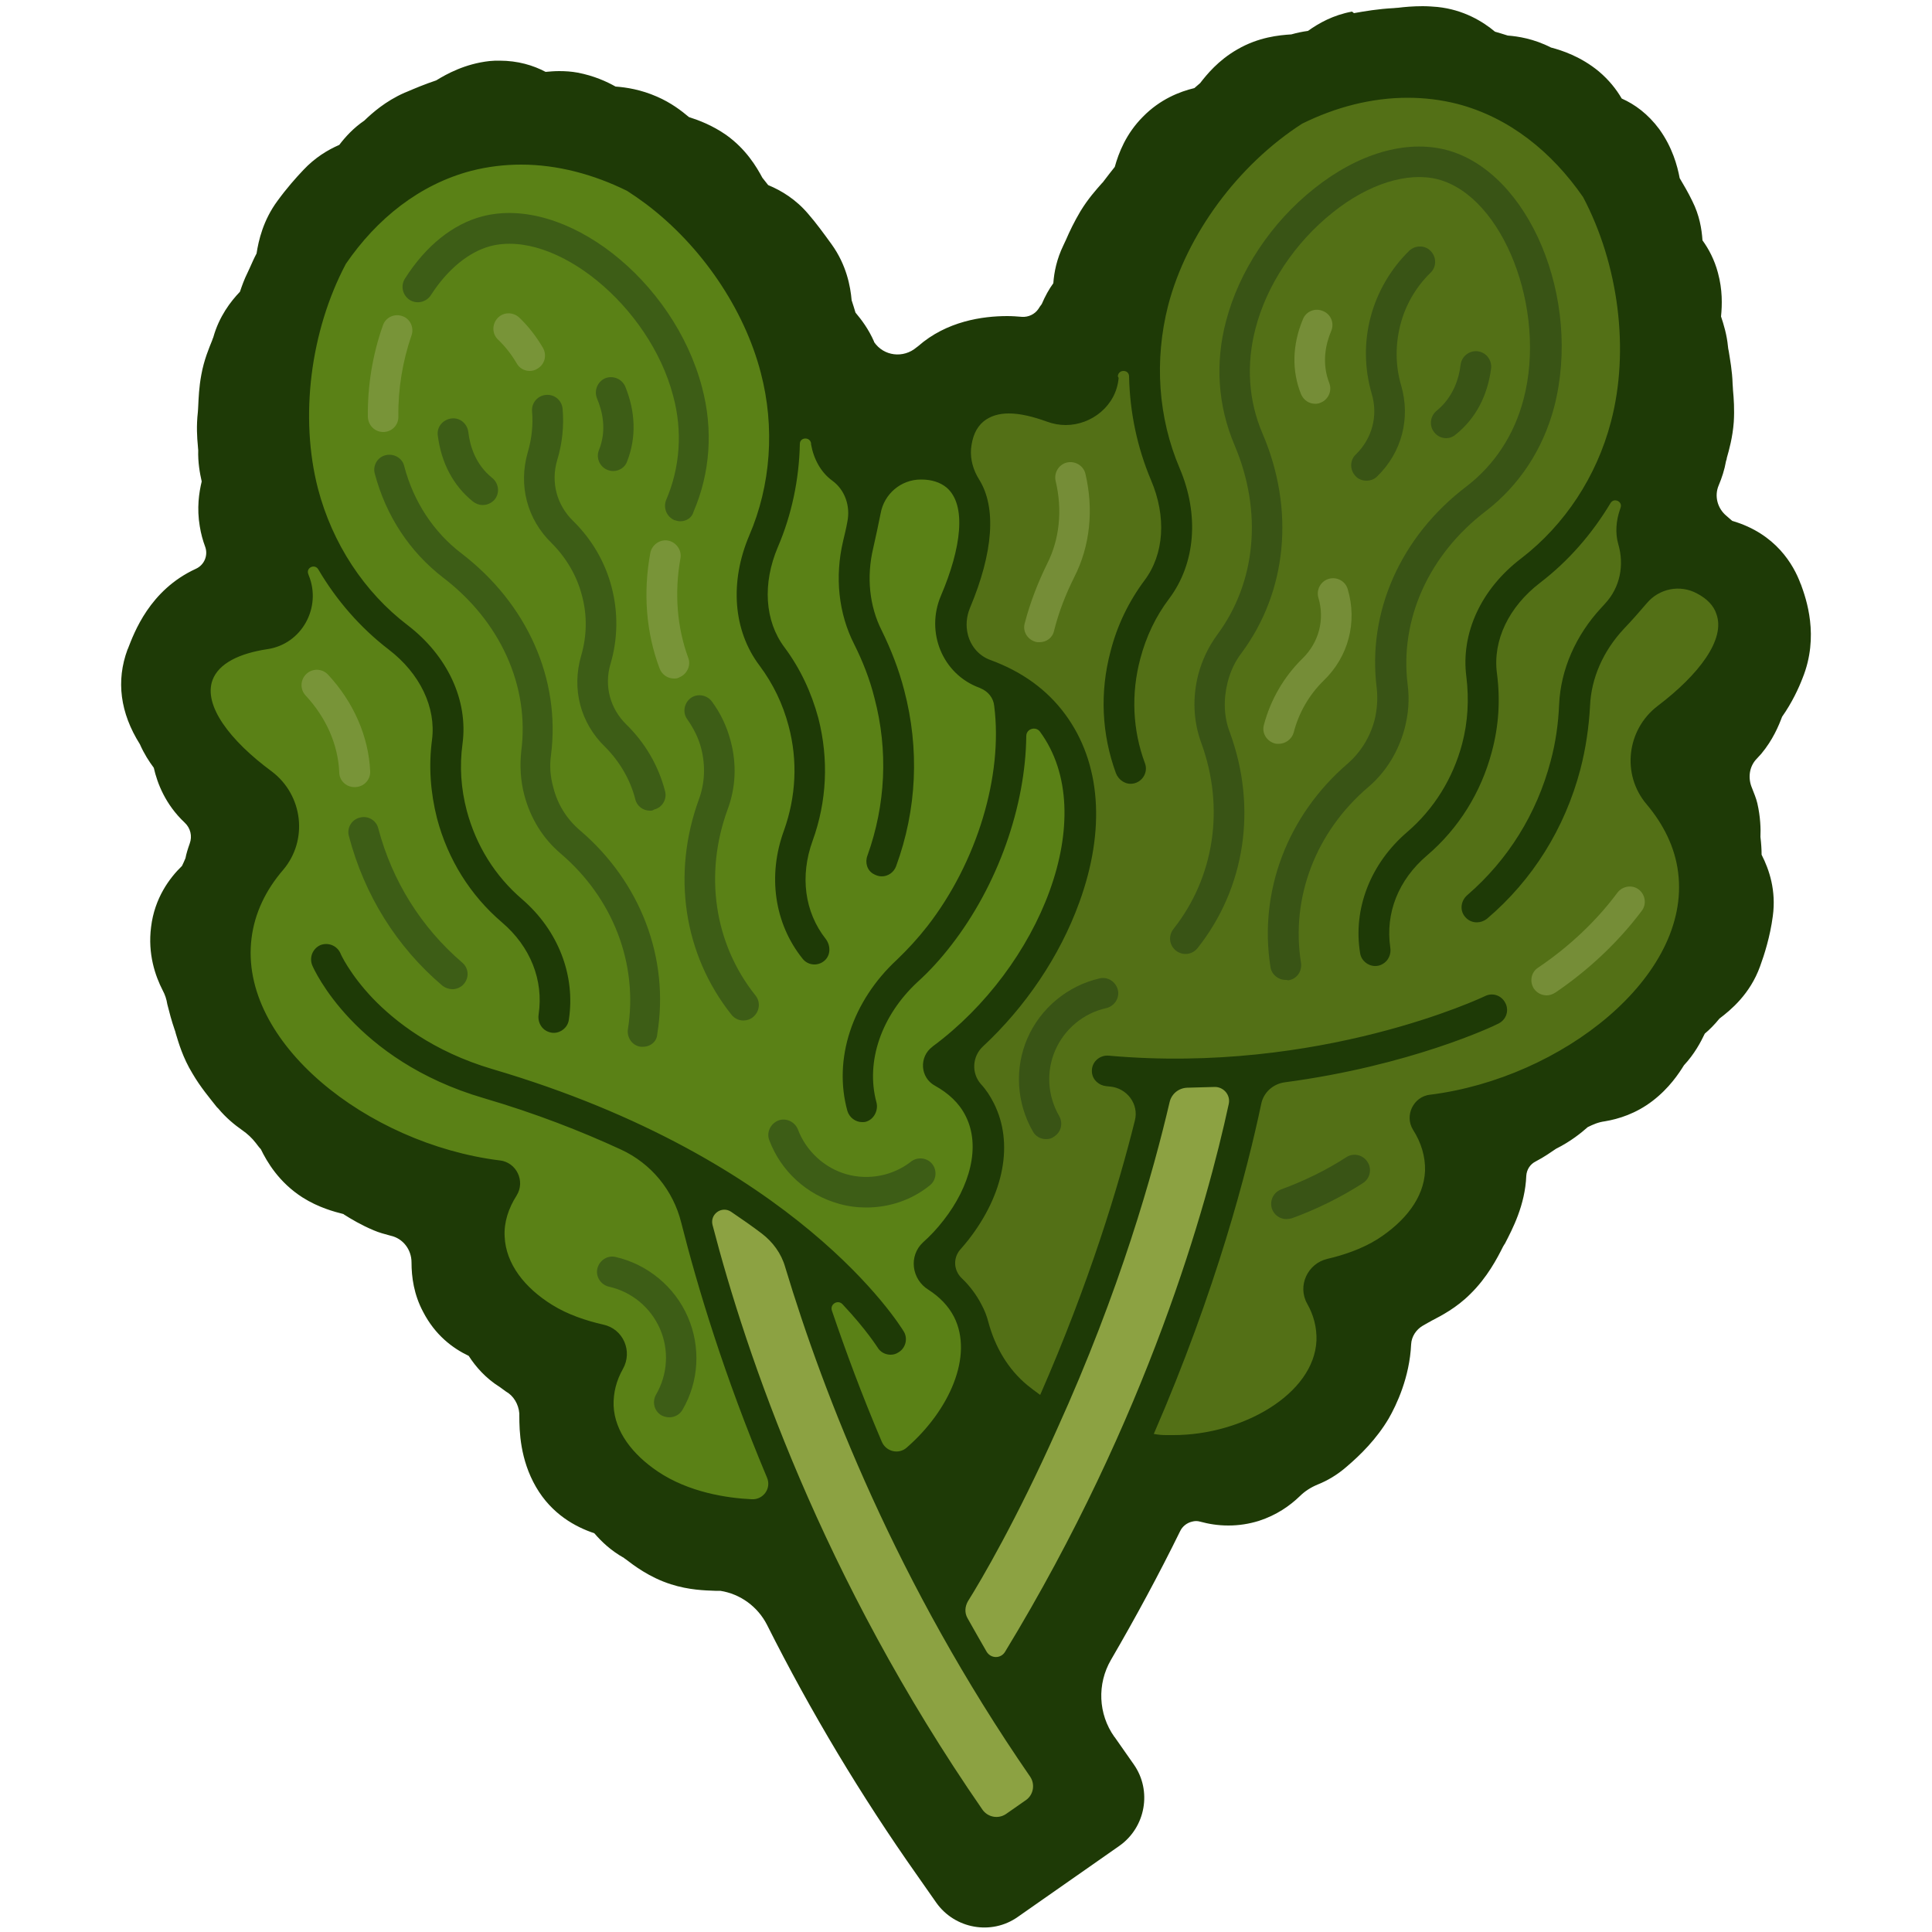 <?xml version="1.0" encoding="utf-8"?>
<!-- Generator: Adobe Illustrator 20.1.0, SVG Export Plug-In . SVG Version: 6.00 Build 0)  -->
<svg version="1.1" id="Layer_1" xmlns="http://www.w3.org/2000/svg" xmlns:xlink="http://www.w3.org/1999/xlink" x="0px" y="0px"
	 viewBox="0 0 500 500" style="enable-background:new 0 0 500 500;" xml:space="preserve">
<style type="text/css">
	.st0{fill:#8CA242;}
	.st1{fill:#1E3A06;}
	.st2{fill:#5A8116;}
	.st3{fill:#537016;}
	.st4{fill:none;stroke:#1E3A06;stroke-linecap:round;stroke-miterlimit:10;}
	.st5{opacity:0.6;fill:none;stroke:#8CA242;stroke-linecap:round;stroke-miterlimit:10;}
	.st6{fill:#502C3B;}
	.st7{fill:#260C19;}
	.st8{fill:#8F738E;stroke:#502C3B;stroke-width:3;stroke-miterlimit:10;}
	.st9{fill:#759C48;}
	.st10{opacity:0.8;fill:none;stroke:#759C48;stroke-width:3;stroke-miterlimit:10;}
	.st11{opacity:0.6;fill:none;stroke:#759C48;stroke-width:3;stroke-miterlimit:10;}
	.st12{opacity:0.4;fill:none;stroke:#759C48;stroke-width:3;stroke-miterlimit:10;}
	.st13{opacity:0.2;fill:none;stroke:#759C48;stroke-width:3;stroke-miterlimit:10;}
	.st14{opacity:0.1;fill:none;stroke:#759C48;stroke-width:3;stroke-miterlimit:10;}
	.st15{opacity:0.3;fill:#502C3B;}
	.st16{fill:none;stroke:#260C19;stroke-width:3;stroke-linecap:round;stroke-linejoin:round;stroke-miterlimit:10;}
	.st17{fill:none;stroke:#502C3B;stroke-width:2;stroke-linecap:round;stroke-miterlimit:10;}
	.st18{fill:none;stroke:#502C3B;stroke-width:1.5;stroke-linecap:round;stroke-miterlimit:10;}
	.st19{fill:#547F2D;}
	.st20{fill:#456A11;}
	.st21{fill:#E4E9A8;stroke:#19430C;stroke-width:6;stroke-linejoin:round;stroke-miterlimit:10;}
	.st22{fill:none;stroke:#FFFFFF;stroke-linecap:round;stroke-miterlimit:10;}
	.st23{fill:#457F4A;}
	.st24{fill:#344B57;}
	.st25{fill:#75B15D;stroke:#344B57;stroke-width:3;stroke-miterlimit:10;}
	.st26{fill:#BCE680;}
	.st27{fill:#F0FDC5;}
	.st28{fill:#1B5900;}
	.st29{fill:#ADE77A;stroke:#1B5900;stroke-width:6;stroke-miterlimit:10;}
	.st30{fill:#859C52;}
	.st31{fill:#709638;}
	.st32{display:none;fill:#D1A982;}
	.st33{fill:#ECE8DB;}
	.st34{fill:#5B3A03;}
	.st35{fill:#719E7F;stroke:#667F40;stroke-width:3;stroke-linecap:round;stroke-linejoin:round;stroke-miterlimit:10;}
	.st36{fill:#719E7F;stroke:#667F40;stroke-linecap:round;stroke-linejoin:round;stroke-miterlimit:10;}
	.st37{fill:none;stroke:#667F40;stroke-width:3;stroke-linecap:round;stroke-miterlimit:10;}
	.st38{fill:#4D6261;}
	.st39{fill:#ECE8DB;stroke:#5B3A03;stroke-width:3;stroke-miterlimit:10;}
	.st40{fill:none;stroke:#F0FDC5;stroke-linecap:round;stroke-linejoin:round;stroke-miterlimit:10;}
	.st41{fill:#8DC70C;}
	.st42{fill:#ECFE78;}
	.st43{fill:#73953B;}
	.st44{fill:#3D710C;}
	.st45{fill:#73953B;stroke:#3D710C;stroke-width:3;stroke-linejoin:round;stroke-miterlimit:10;}
	.st46{fill:#EFE8D7;stroke:#DABB95;stroke-width:3;stroke-linejoin:round;stroke-miterlimit:10;}
	.st47{opacity:0.6;fill:none;stroke:#BF71B0;stroke-width:3;stroke-miterlimit:10;}
	.st48{opacity:0.4;fill:none;stroke:#BF71B0;stroke-width:3;stroke-miterlimit:10;}
	.st49{opacity:0.3;fill:none;stroke:#BF71B0;stroke-width:3;stroke-miterlimit:10;}
	.st50{opacity:0.2;fill:none;stroke:#BF71B0;stroke-width:3;stroke-miterlimit:10;}
	.st51{opacity:0.1;fill:none;stroke:#BF71B0;stroke-width:3;stroke-miterlimit:10;}
	.st52{fill:#77A45B;}
	.st53{fill:none;stroke:#FFFFFF;stroke-linecap:round;stroke-linejoin:round;stroke-miterlimit:10;}
	.st54{fill:#00FFFF;}
	.st55{fill:#E50F4F;}
	.st56{fill:#5A8700;}
	.st57{fill:#9D9F01;}
	.st58{fill:none;stroke:#BFBF04;stroke-linecap:round;stroke-linejoin:round;stroke-miterlimit:10;}
	.st59{fill:none;stroke:#CAD058;stroke-linecap:round;stroke-linejoin:round;stroke-miterlimit:10;}
	.st60{fill:#E21039;stroke:#930019;stroke-width:3;stroke-linejoin:round;stroke-miterlimit:10;}
	.st61{fill:#77A45B;stroke:#3D710C;stroke-linecap:round;stroke-linejoin:round;stroke-miterlimit:10;}
	.st62{fill:none;stroke:#77A45B;stroke-width:3;stroke-miterlimit:10;}
	.st63{opacity:0.5;fill:none;stroke:#FFFFFF;stroke-width:3;stroke-linejoin:round;stroke-miterlimit:10;}
	.st64{opacity:0.7;fill:none;stroke:#FFFFFF;stroke-width:3;stroke-linejoin:round;stroke-miterlimit:10;}
	.st65{opacity:0.9;fill:none;stroke:#FFFFFF;stroke-width:3;stroke-linejoin:round;stroke-miterlimit:10;}
	.st66{opacity:0.3;fill:none;stroke:#FFFFFF;stroke-width:3;stroke-linejoin:round;stroke-miterlimit:10;}
	.st67{opacity:0.2;fill:none;stroke:#FFFFFF;stroke-width:3;stroke-linejoin:round;stroke-miterlimit:10;}
	.st68{fill:#E21039;}
	.st69{fill:#930019;}
	.st70{fill:#F4E5E8;}
	.st71{fill:#DEB2BA;}
	.st72{fill:#C8818D;}
	.st73{fill:#B14D5F;}
	.st74{fill:#FFFFFF;}
	.st75{fill:#EFE8D7;}
	.st76{fill:#8C7662;}
	.st77{fill:#E50F4F;stroke:#930019;stroke-width:3;stroke-linejoin:round;stroke-miterlimit:10;}
	.st78{fill:none;stroke:#E87C94;stroke-width:3;stroke-linejoin:round;stroke-miterlimit:10;}
	.st79{fill:none;stroke:#E64872;stroke-width:3;stroke-linejoin:round;stroke-miterlimit:10;}
	.st80{fill:none;stroke:#EBB2B6;stroke-width:3;stroke-linejoin:round;stroke-miterlimit:10;}
	.st81{fill:none;stroke:#930019;stroke-width:3;stroke-linejoin:round;stroke-miterlimit:10;}
	.st82{fill:#E87C94;}
	.st83{fill:#E64872;}
	.st84{fill:#EBB2B6;}
	.st85{opacity:0.7;fill:none;stroke:#E50F4F;stroke-width:3;stroke-linejoin:round;stroke-miterlimit:10;}
	.st86{opacity:0.6;fill:none;stroke:#E50F4F;stroke-width:3;stroke-linejoin:round;stroke-miterlimit:10;}
	.st87{opacity:0.4;fill:none;stroke:#E50F4F;stroke-width:3;stroke-linejoin:round;stroke-miterlimit:10;}
	.st88{opacity:0.3;fill:none;stroke:#E50F4F;stroke-width:3;stroke-linejoin:round;stroke-miterlimit:10;}
	.st89{opacity:0.2;fill:none;stroke:#E50F4F;stroke-width:3;stroke-linejoin:round;stroke-miterlimit:10;}
	.st90{opacity:0.1;fill:none;stroke:#E50F4F;stroke-width:3;stroke-linejoin:round;stroke-miterlimit:10;}
	.st91{fill:none;stroke:#DABB95;stroke-width:3;stroke-linejoin:round;stroke-miterlimit:10;}
	.st92{fill:#77A45B;stroke:#3D710C;stroke-width:0.952;stroke-linecap:round;stroke-linejoin:round;stroke-miterlimit:10;}
	.st93{fill:#DABB95;}
	.st94{fill:#E76886;}
	.st95{fill:#E87D94;}
	.st96{fill:#E992A2;}
	.st97{fill:#EBA7AF;}
	.st98{fill:#ECBDBD;}
	.st99{fill:#EDD2CA;}
	.st100{opacity:0.6;fill:#BF71B0;}
	.st101{opacity:0.5;fill:#BF71B0;}
	.st102{opacity:0.4;fill:#BF71B0;}
	.st103{opacity:0.3;fill:#BF71B0;}
	.st104{opacity:0.2;fill:#BF71B0;}
	.st105{fill:#FCD24F;stroke:#BA8822;stroke-width:3;stroke-linejoin:round;stroke-miterlimit:10;}
	.st106{opacity:0.9;fill:none;stroke:#732429;stroke-width:3;stroke-miterlimit:10;}
	.st107{opacity:0.8;fill:none;stroke:#732429;stroke-width:3;stroke-miterlimit:10;}
	.st108{opacity:0.7;fill:none;stroke:#732429;stroke-width:3;stroke-miterlimit:10;}
	.st109{opacity:0.6;fill:none;stroke:#732429;stroke-width:3;stroke-miterlimit:10;}
	.st110{opacity:0.5;fill:none;stroke:#732429;stroke-width:3;stroke-miterlimit:10;}
	.st111{opacity:0.4;fill:none;stroke:#732429;stroke-width:3;stroke-miterlimit:10;}
	.st112{fill:none;stroke:#BA8822;stroke-width:3;stroke-linejoin:round;stroke-miterlimit:10;}
	.st113{fill:#FCD24F;}
	.st114{fill:#BA8822;}
	.st115{fill:#80352F;}
	.st116{fill:#8D4734;}
	.st117{fill:#9B5838;}
	.st118{fill:#A96A3D;}
	.st119{fill:#B77A42;}
	.st120{fill:#C48B47;}
	.st121{fill:#5B774B;}
	.st122{fill:none;stroke:#ECFE78;stroke-linecap:round;stroke-linejoin:round;stroke-miterlimit:10;}
	.st123{fill:none;stroke:#5B774B;stroke-miterlimit:10;}
	.st124{fill:none;stroke:#ECFE78;stroke-linecap:round;stroke-miterlimit:10;}
	.st125{fill:none;stroke:#5B774B;stroke-linejoin:round;stroke-miterlimit:10;}
	.st126{fill:none;stroke:#89A037;stroke-linecap:round;stroke-linejoin:round;stroke-miterlimit:10;}
	.st127{fill:none;stroke:#89A037;stroke-width:3;stroke-linecap:round;stroke-linejoin:round;stroke-miterlimit:10;}
	.st128{fill:none;stroke:#89A037;stroke-width:3.334;stroke-linecap:round;stroke-linejoin:round;stroke-miterlimit:10;}
	.st129{fill:none;stroke:#89A037;stroke-width:3;stroke-linecap:round;stroke-miterlimit:10;}
	.st130{fill:#839958;}
	.st131{fill:#AA2F66;}
	.st132{fill:#D8CBC5;}
	.st133{fill:#662128;}
	.st134{fill:#A3CA44;stroke:#89A037;stroke-width:3;stroke-miterlimit:10;}
	.st135{fill:#ECE8DB;stroke:#5B3A03;stroke-miterlimit:10;}
	.st136{fill:none;stroke:#00FF00;stroke-miterlimit:10;}
	.st137{fill:none;stroke:#00FF00;stroke-width:1.076;stroke-miterlimit:10;}
	.st138{clip-path:url(#SVGID_2_);}
	.st139{fill:none;stroke:#000000;stroke-miterlimit:10;}
	.st140{fill:none;stroke:#000000;stroke-width:1.16;stroke-miterlimit:10;}
	.st141{fill:#7AA66D;}
	.st142{fill:#8BC133;}
	.st143{fill:none;stroke:#000000;stroke-width:0.913;stroke-miterlimit:10;}
	.st144{fill:none;stroke:#000000;stroke-width:5.965;stroke-miterlimit:10;}
	.st145{fill:none;stroke:#000000;stroke-width:1.909;stroke-linecap:round;stroke-linejoin:round;stroke-miterlimit:10;}
	.st146{fill:#275439;}
	.st147{fill:none;stroke:#4D6261;stroke-width:0.958;stroke-linecap:round;stroke-linejoin:round;stroke-miterlimit:10;}
	.st148{fill:#7AA66D;stroke:#4D6261;stroke-width:0.958;stroke-miterlimit:10;}
	.st149{fill:none;stroke:#4D6261;stroke-width:0.958;stroke-miterlimit:10;}
	.st150{fill:#D2DE8F;stroke:#667F40;stroke-width:3;stroke-miterlimit:10;}
	.st151{fill:none;stroke:#FAFAEE;stroke-linecap:round;stroke-miterlimit:10;}
	.st152{fill:#D2DE8F;}
	.st153{fill:none;stroke:#667F40;stroke-width:3;stroke-miterlimit:10;}
	.st154{fill:#77A578;}
	.st155{fill:#719E7F;}
	.st156{fill:#FAFAEE;}
	.st157{fill:#174C17;}
	.st158{fill:#ECE8DB;stroke:#5B3A03;stroke-width:0.964;stroke-miterlimit:10;}
	.st159{fill:#7AA66D;stroke:#4D6261;stroke-width:3.6;stroke-linecap:round;stroke-linejoin:round;stroke-miterlimit:10;}
	.st160{fill:none;stroke:#D2DE8F;stroke-miterlimit:10;}
	.st161{fill:none;stroke:#4D6261;stroke-width:3.6;stroke-linecap:round;stroke-linejoin:round;stroke-miterlimit:10;}
	.st162{fill:#ECE8DB;stroke:#5B3A03;stroke-linecap:round;stroke-linejoin:round;stroke-miterlimit:10;}
	.st163{fill:#FAD673;}
	.st164{fill:#CE731F;}
	.st165{fill:#D15CD4;}
	.st166{fill:#701975;}
	.st167{fill:#009245;stroke:#006837;stroke-width:3;stroke-miterlimit:10;}
	.st168{fill:#009245;stroke:#006837;stroke-width:3;stroke-linecap:round;stroke-linejoin:round;stroke-miterlimit:10;}
	.st169{fill:none;stroke:#B8CC69;stroke-width:3;stroke-miterlimit:10;}
	.st170{fill:#4E6624;stroke:#314217;stroke-width:3;stroke-miterlimit:10;}
	.st171{fill:none;stroke:#314217;stroke-miterlimit:10;}
	.st172{fill:#4E6624;}
	.st173{fill:#709638;stroke:#3B7000;stroke-width:3;stroke-linecap:round;stroke-linejoin:round;stroke-miterlimit:10;}
	.st174{fill:#709638;stroke:#3B7000;stroke-linecap:round;stroke-linejoin:round;stroke-miterlimit:10;}
	.st175{fill:#92C057;}
	.st176{fill:#3B7000;}
	.st177{fill:#325900;}
	.st178{fill:#2A784B;stroke:#1F4130;stroke-width:3;stroke-miterlimit:10;}
	.st179{fill:none;stroke:#1F4130;stroke-linecap:round;stroke-linejoin:round;stroke-miterlimit:10;}
	.st180{fill:#2A784B;stroke:#1F4130;stroke-miterlimit:10;}
	.st181{fill:#D7D8DA;stroke:#1F4130;stroke-linecap:round;stroke-linejoin:round;stroke-miterlimit:10;}
	.st182{fill:none;stroke:#1F4130;stroke-width:3;stroke-miterlimit:10;}
	.st183{fill:#2A784B;}
	.st184{fill:#1F4130;}
	.st185{fill:#D7D8DA;}
	.st186{fill:#499623;}
	.st187{fill:none;stroke:#499623;stroke-miterlimit:10;}
	.st188{fill:#4C9D29;stroke:#1B5900;stroke-miterlimit:10;}
	.st189{fill:none;stroke:#ADE77A;stroke-width:2;stroke-linecap:round;stroke-miterlimit:10;}
	.st190{fill:none;stroke:#ADE77A;stroke-linecap:round;stroke-miterlimit:10;}
	.st191{fill:#4C9D29;}
	.st192{fill:none;stroke:#FFFFFF;stroke-width:7.825;stroke-linecap:round;stroke-miterlimit:10;}
	.st193{fill:#ADE77A;}
	.st194{fill:#4F7F51;stroke:#344B57;stroke-miterlimit:10;}
	.st195{fill:#649160;stroke:#344B57;stroke-miterlimit:10;}
	.st196{fill:#78A36F;stroke:#344B57;stroke-miterlimit:10;}
	.st197{fill:#3A6D40;}
	.st198{opacity:0.75;fill:#344B57;stroke:#8CB77C;stroke-width:4;stroke-miterlimit:10;}
	.st199{opacity:0.5;fill:#344B57;stroke:#8CB77C;stroke-width:4;stroke-miterlimit:10;}
	.st200{opacity:0.25;fill:#344B57;stroke:#8CB77C;stroke-width:4;stroke-miterlimit:10;}
	.st201{opacity:0.8;fill:none;stroke:#C5E2D6;stroke-linecap:round;stroke-miterlimit:10;}
	.st202{opacity:0.8;fill:none;stroke:#C5E2D6;stroke-miterlimit:10;}
	.st203{fill:#8CB77C;stroke:#344B57;stroke-miterlimit:10;}
	.st204{opacity:0.8;fill:#C5E2D6;}
	.st205{fill:#4F7F51;}
	.st206{fill:#649160;}
	.st207{fill:#78A36F;}
	.st208{fill:#8CB77C;}
	.st209{fill:#C0DECD;}
	.st210{fill:none;stroke:#C5E2D6;stroke-width:7.877;stroke-linecap:round;stroke-miterlimit:10;}
	.st211{fill:#AFCEB8;}
	.st212{fill:#9FC1A8;}
	.st213{fill:#77A47F;}
	.st214{fill:none;stroke:#77A47F;stroke-width:0.97;stroke-miterlimit:10;}
	.st215{fill:#BCE680;stroke:#839958;stroke-width:3;stroke-miterlimit:10;}
	.st216{fill:none;stroke:#839958;stroke-miterlimit:10;}
	.st217{fill:none;stroke:#F0FDC5;stroke-miterlimit:10;}
	.st218{fill:none;stroke:#F0FDC5;stroke-linecap:round;stroke-miterlimit:10;}
	.st219{fill:none;stroke:#F0FDC5;stroke-width:0.875;stroke-miterlimit:10;}
	.st220{fill:#A3CA44;}
	.st221{fill:none;stroke:#859C52;stroke-linecap:round;stroke-miterlimit:10;}
	.st222{fill:none;stroke:#E4E9A8;stroke-width:3;stroke-linecap:round;stroke-miterlimit:10;}
	.st223{fill:none;stroke:#AFCEB8;stroke-width:3;stroke-linecap:square;stroke-miterlimit:10;}
	.st224{fill:none;stroke:#AFCEB8;stroke-width:3;stroke-miterlimit:10;}
	.st225{fill:none;stroke:#E4E9A8;stroke-linecap:round;stroke-miterlimit:10;}
	.st226{fill:#19430C;}
	.st227{fill:#E4E9A8;}
	.st228{fill:#89A037;}
	.st229{fill:#009245;stroke:#006837;stroke-miterlimit:10;}
	.st230{fill:#547F2D;stroke:#27460A;stroke-miterlimit:10;}
	.st231{fill:#27460A;}
	.st232{fill:none;stroke:#9577B0;stroke-width:3;stroke-linecap:round;stroke-miterlimit:10;}
	.st233{fill:none;stroke:#9577B0;stroke-linecap:round;stroke-miterlimit:10;}
	.st234{fill:#AF77AF;}
	.st235{fill:#9577B0;}
	.st236{fill:none;stroke:#AF77AF;stroke-width:2.495;stroke-linecap:round;stroke-miterlimit:10;}
	.st237{fill:none;stroke:#AF77AF;stroke-width:2.176;stroke-linecap:round;stroke-miterlimit:10;}
	.st238{fill:#9C8EBB;}
	.st239{fill:#8F738E;}
	.st240{fill:none;stroke:#260C19;stroke-linecap:round;stroke-linejoin:round;stroke-miterlimit:10;}
	.st241{fill:none;stroke:#5E3648;stroke-width:2;stroke-linecap:round;stroke-miterlimit:10;}
	.st242{fill:none;stroke:#5E3648;stroke-width:1.5;stroke-linecap:round;stroke-miterlimit:10;}
	.st243{fill:none;stroke:#502C3B;stroke-width:3;stroke-linecap:round;stroke-linejoin:round;stroke-miterlimit:10;}
	.st244{fill:none;stroke:#D0DDC8;stroke-miterlimit:10;}
	.st245{fill:#5E3648;}
	.st246{fill:#7B5F75;}
	.st247{fill:#6A7947;}
	.st248{fill:#6D7450;}
	.st249{fill:#716F59;}
	.st250{fill:#756962;}
	.st251{fill:#78636B;}
	.st252{fill:#796070;}
	.st253{fill:#7A9359;}
	.st254{fill:#7F8B66;}
	.st255{fill:#858373;}
	.st256{fill:#8A7B80;}
	.st257{fill:#8C7787;}
	.st258{fill:#5E3648;stroke:#260C19;stroke-width:7;stroke-miterlimit:10;}
	.st259{fill:#D0DDC8;}
	.st260{fill:#314217;}
	.st261{fill:#4E6624;stroke:#314217;stroke-miterlimit:10;}
	.st262{fill:none;stroke:#314217;stroke-linecap:round;stroke-linejoin:round;stroke-miterlimit:10;}
	.st263{fill:#4E6624;stroke:#314217;stroke-linecap:round;stroke-miterlimit:10;}
	.st264{fill:none;stroke:#314217;stroke-linecap:round;stroke-miterlimit:10;}
	.st265{fill:none;stroke:#8CA242;stroke-width:2;stroke-linecap:round;stroke-miterlimit:10;}
	.st266{fill:#538E00;}
	.st267{fill:#395415;}
	.st268{fill:#758D37;}
	.st269{fill:#3D5D16;}
	.st270{fill:#789438;}
	.st271{fill:#593D52;}
	.st272{fill:#66445A;}
	.st273{opacity:0.5;fill:#260C19;}
	.st274{opacity:0.2;fill:#FFFFFF;}
	.st275{fill:#723D5F;}
</style>
<g>
	<polygon class="st3" points="336.1,373.3 387.9,293.6 449.1,245.1 437.2,198.3 455.3,151.1 424.4,124.4 424.9,44.7 379.3,13.5 
		318.5,25.4 279.1,92.4 238,110 242.9,379.8 	"/>
	<polygon class="st2" points="250.6,341.7 240.3,327.5 256,302.7 253.9,289.2 242.8,276 270,246.3 280.4,216.2 275.4,189.1 
		245.9,166.2 252.5,136.9 244.5,113.7 206.7,77.5 162,33.4 93.9,41.7 64.6,113.7 66.5,156.7 42,172.5 64.6,215.5 53.3,242.3 
		69.8,287.8 120.4,306.8 123.2,339.4 151.8,353.7 158.9,392.2 203.4,403.2 251.5,386.6 	"/>
	<g>
		<path class="st7" d="M461.6,25.3C461.6,25.3,461.6,25.3,461.6,25.3C461.6,25.3,461.6,25.3,461.6,25.3z"/>
	</g>
	<g>
		<path class="st7" d="M444.1,14.3C444.1,14.3,444.1,14.4,444.1,14.3C444.1,14.4,444.1,14.3,444.1,14.3z"/>
	</g>
	<g>
		<path class="st7" d="M347.8,13.6C347.8,13.6,347.8,13.6,347.8,13.6S347.8,13.6,347.8,13.6z"/>
	</g>
	<path class="st267" d="M270.7,294.8c-1.4,0-2.7-0.7-3.4-2c-4.2-7.3-4.8-16.3-1.4-24.1c3.4-7.8,10.4-13.6,18.7-15.5
		c2.1-0.5,4.2,0.9,4.7,3c0.5,2.1-0.9,4.2-3,4.7c-5.9,1.3-10.8,5.4-13.2,10.9c-2.4,5.5-2,11.8,1,17c1.1,1.9,0.5,4.3-1.4,5.4
		C272.1,294.7,271.4,294.8,270.7,294.8z"/>
	<path class="st268" d="M269,166.2c-0.3,0-0.7,0-1-0.1c-2.1-0.6-3.4-2.7-2.8-4.8c1.4-5.4,3.4-10.5,5.8-15.4c3.2-6.3,4-13.9,2.2-21.4
		c-0.5-2.1,0.8-4.3,2.9-4.8c2.1-0.5,4.3,0.8,4.8,2.9c2.2,9.3,1.2,18.8-2.9,26.8c-2.2,4.4-4,9-5.2,13.8
		C272.4,165.1,270.8,166.2,269,166.2z"/>
	<path class="st267" d="M332.7,253.6c-1.9,0-3.6-1.4-3.9-3.3c-3.1-19.6,4.4-39.3,20-52.7c3.3-2.9,5.7-6.7,6.9-11.1
		c0.7-2.8,0.9-5.6,0.6-8.4c-2.5-19.6,6.1-39.2,23.2-52.2c7.3-5.6,12.4-13.4,14.8-22.6c6.1-23.2-5.3-52.5-22.2-56.9
		c-7.8-2-18,1.2-27.2,8.6c-9.8,7.8-17.1,18.8-20,30.1c-2.4,9.2-1.8,18.6,1.8,27c8.5,19.8,6.4,41-5.4,56.9c-1.7,2.2-2.9,4.8-3.6,7.6
		c-1.1,4.4-1,8.9,0.6,13c7.1,19.4,4,40.2-8.4,55.8c-1.4,1.7-3.8,2-5.6,0.6c-1.7-1.4-2-3.8-0.6-5.6c10.6-13.4,13.3-31.4,7.2-48.1
		c-2.1-5.7-2.3-11.8-0.8-17.7c1-3.8,2.7-7.3,4.9-10.3c10.1-13.6,11.8-31.9,4.5-49.1c-4.3-10.1-5.1-21.2-2.2-32.1
		c3.4-13,11.7-25.5,22.8-34.3c11.4-9.1,23.8-12.7,34.2-10c21.4,5.6,35.2,38.6,27.9,66.6c-2.9,10.9-9,20.2-17.7,26.9
		c-14.8,11.3-22.3,28.1-20.2,44.9c0.5,3.8,0.2,7.6-0.8,11.4c-1.6,5.9-4.8,11.2-9.4,15.1c-13.6,11.6-20.1,28.6-17.4,45.5
		c0.3,2.2-1.1,4.2-3.3,4.5C333.1,253.6,332.9,253.6,332.7,253.6z"/>
	<path class="st268" d="M340.4,104.5c-1.6,0-3-0.9-3.7-2.5c-2.4-6-2.3-12.7,0.5-19.4c0.8-2,3.1-3,5.2-2.1c2,0.8,3,3.1,2.1,5.2
		c-1.4,3.3-2.5,8.2-0.5,13.4c0.8,2-0.2,4.3-2.2,5.1C341.4,104.4,340.9,104.5,340.4,104.5z"/>
	<path class="st267" d="M374.3,113.4c-1.2,0-2.3-0.5-3.1-1.5c-1.4-1.7-1.1-4.2,0.6-5.6c4.3-3.5,5.8-8.4,6.2-11.9
		c0.3-2.2,2.2-3.7,4.4-3.5c2.2,0.3,3.7,2.2,3.5,4.4c-0.9,7.1-4,13-9.1,17.1C376,113.1,375.1,113.4,374.3,113.4z"/>
	<path class="st0" d="M323.9,276.6c-3.7,20.8-19.4,91.1-69.5,167.3l-4.1,6.2l-10.8-25.4l1.1-1.7c40.4-64.5,55.3-124.1,59.9-146.3
		L323.9,276.6z"/>
	<path class="st267" d="M353.6,124.4c-1,0-2.1-0.4-2.8-1.2c-1.5-1.6-1.5-4.1,0.1-5.6c4.2-4.1,5.8-10,4.1-15.7
		c-1.9-6.5-2-13.3-0.3-19.8c1.7-6.5,5.2-12.5,10-17.2c1.6-1.5,4.1-1.5,5.6,0.1c1.5,1.6,1.5,4.1-0.1,5.6c-3.8,3.7-6.5,8.4-7.8,13.5
		c-1.3,5.1-1.3,10.5,0.2,15.6c2.5,8.5,0.2,17.4-6.2,23.6C355.6,124.1,354.6,124.4,353.6,124.4z"/>
	<path class="st268" d="M330.9,192.5c-0.3,0-0.7,0-1-0.1c-2.1-0.6-3.4-2.7-2.8-4.8c1.7-6.5,5.2-12.5,10-17.2
		c4.2-4.1,5.8-10,4.1-15.7c-0.6-2.1,0.6-4.3,2.7-4.9c2.1-0.6,4.3,0.6,4.9,2.7c2.5,8.5,0.2,17.4-6.2,23.6c-3.8,3.7-6.5,8.4-7.8,13.5
		C334.3,191.3,332.7,192.5,330.9,192.5z"/>
	<path class="st268" d="M400.3,257.6c-1.3,0-2.5-0.6-3.3-1.7c-1.2-1.8-0.8-4.3,1.1-5.5c8-5.4,15.1-12.1,20.5-19.4
		c1.3-1.7,3.8-2.1,5.5-0.8c1.7,1.3,2.1,3.8,0.8,5.5c-6,8-13.7,15.3-22.4,21.2C401.8,257.3,401.1,257.6,400.3,257.6z"/>
	<path class="st267" d="M332.9,315.5c-1.6,0-3.1-1-3.7-2.6c-0.7-2.1,0.3-4.3,2.4-5.1c6-2.2,11.7-5,16.8-8.3c1.8-1.2,4.3-0.7,5.5,1.2
		c1.2,1.8,0.7,4.3-1.2,5.5c-5.6,3.6-11.8,6.7-18.4,9.1C333.8,315.4,333.3,315.5,332.9,315.5z"/>
	<path class="st269" d="M173.2,366.8c-0.7,0-1.4-0.2-2-0.5c-1.9-1.1-2.5-3.5-1.4-5.4c3-5.2,3.4-11.5,1-17
		c-2.4-5.5-7.3-9.6-13.2-10.9c-2.1-0.5-3.5-2.6-3-4.7c0.5-2.1,2.6-3.5,4.7-3c8.3,1.9,15.3,7.7,18.7,15.5c3.4,7.8,2.9,16.8-1.4,24.1
		C175.9,366.1,174.6,366.8,173.2,366.8z"/>
	<path class="st269" d="M117.1,256c-0.9,0-1.8-0.3-2.6-0.9c-11.9-10.1-20.2-23.5-24.2-38.7c-0.6-2.1,0.7-4.3,2.8-4.8
		c2.1-0.6,4.3,0.7,4.8,2.8c3.6,13.6,11.1,25.6,21.7,34.7c1.7,1.4,1.9,3.9,0.4,5.6C119.3,255.5,118.2,256,117.1,256z"/>
	<path class="st269" d="M166.4,270.9c-0.2,0-0.4,0-0.6,0c-2.2-0.3-3.6-2.4-3.3-4.5c2.7-16.9-3.8-33.9-17.4-45.5
		c-4.6-3.9-7.8-9.1-9.4-15.1c-1-3.8-1.2-7.6-0.8-11.4c2.2-16.8-5.4-33.6-20.2-44.9c-8.7-6.7-14.8-16-17.7-26.9
		c-0.6-2.1,0.7-4.3,2.8-4.8c2.1-0.5,4.3,0.7,4.8,2.8c2.4,9.2,7.6,17.1,14.8,22.6c17.1,13.1,25.7,32.6,23.2,52.2
		c-0.4,2.8-0.2,5.6,0.6,8.4c1.1,4.4,3.5,8.2,6.9,11.1c15.7,13.4,23.2,33.1,20,52.7C170,269.6,168.3,270.9,166.4,270.9z"/>
	<path class="st269" d="M176.1,134.9c-0.5,0-1-0.1-1.6-0.3c-2-0.9-2.9-3.2-2.1-5.2c3.6-8.4,4.3-17.8,1.8-27
		c-6.1-23.2-30.4-43.1-47.3-38.7c-5.6,1.5-11.1,6-15.4,12.7c-1.2,1.8-3.6,2.4-5.5,1.2c-1.8-1.2-2.4-3.6-1.2-5.5
		c5.4-8.5,12.4-14.1,20-16.1c21.4-5.6,49.6,16.4,56.9,44.3c2.9,10.9,2.1,22.1-2.2,32.1C179.1,134,177.6,134.9,176.1,134.9z"/>
	<path class="st269" d="M192.4,264.1c-1.2,0-2.3-0.5-3.1-1.5c-12.4-15.6-15.5-36.4-8.4-55.8c1.5-4.1,1.7-8.6,0.6-13
		c-0.7-2.8-2-5.3-3.6-7.6c-1.3-1.7-0.9-4.2,0.8-5.5c1.7-1.3,4.2-0.9,5.5,0.8c2.3,3.1,3.9,6.5,4.9,10.3c1.6,6,1.3,12.1-0.8,17.7
		c-6.1,16.7-3.5,34.7,7.2,48.1c1.4,1.7,1.1,4.2-0.6,5.6C194.2,263.8,193.3,264.1,192.4,264.1z"/>
	<path class="st269" d="M158.7,121.9c-0.5,0-1-0.1-1.5-0.3c-2-0.8-3-3.1-2.2-5.1c2.1-5.2,0.9-10.1-0.5-13.4c-0.8-2,0.1-4.3,2.1-5.2
		c2-0.8,4.3,0.1,5.2,2.1c2.7,6.6,2.9,13.3,0.5,19.4C161.8,120.9,160.3,121.9,158.7,121.9z"/>
	<path class="st269" d="M124.9,130.7c-0.9,0-1.7-0.3-2.5-0.9c-5.1-4.1-8.2-10-9.1-17.1c-0.3-2.2,1.3-4.1,3.5-4.4
		c2.2-0.3,4.1,1.3,4.4,3.5c0.4,3.5,1.8,8.4,6.2,11.9c1.7,1.4,2,3.9,0.6,5.6C127.2,130.2,126.1,130.7,124.9,130.7z"/>
	<path class="st269" d="M168.2,209.8c-1.8,0-3.4-1.2-3.8-3c-1.3-5.1-4.1-9.8-7.8-13.5c-6.4-6.2-8.7-15-6.2-23.6
		c1.5-5.1,1.6-10.5,0.2-15.6c-1.3-5.1-4.1-9.8-7.8-13.5c-6.4-6.2-8.7-15-6.2-23.6c1-3.4,1.4-7,1.1-10.5c-0.2-2.2,1.4-4.1,3.6-4.3
		c2.2-0.2,4.1,1.4,4.3,3.6c0.4,4.5-0.1,9-1.4,13.3c-1.7,5.7-0.1,11.6,4.1,15.7c4.8,4.7,8.3,10.6,10,17.2c1.7,6.5,1.6,13.4-0.3,19.8
		c-1.7,5.7-0.1,11.6,4.1,15.7c4.8,4.7,8.3,10.6,10,17.2c0.6,2.1-0.7,4.3-2.8,4.8C168.9,209.8,168.6,209.8,168.2,209.8z"/>
	<path class="st270" d="M99.2,111.8c-2.2,0-3.9-1.7-4-3.9c-0.1-8,1.2-16.1,3.9-23.7c0.7-2.1,3-3.1,5-2.4c2.1,0.7,3.1,3,2.4,5
		c-2.3,6.6-3.5,13.9-3.4,20.9C103.2,110,101.4,111.8,99.2,111.8C99.2,111.8,99.2,111.8,99.2,111.8z"/>
	<path class="st270" d="M91.7,203.7c-2.1,0-3.9-1.7-3.9-3.8c-0.3-7.2-3.4-14.2-8.7-19.9c-1.5-1.6-1.4-4.1,0.2-5.6
		c1.6-1.5,4.1-1.4,5.6,0.2c6.6,7.1,10.5,16,10.9,25c0.1,2.2-1.6,4-3.8,4.1C91.8,203.7,91.8,203.7,91.7,203.7z"/>
	<path class="st270" d="M174.4,175.6c-1.6,0-3.1-1-3.7-2.6c-3.5-9.3-4.3-19.6-2.4-29.9c0.4-2.1,2.5-3.6,4.6-3.2
		c2.1,0.4,3.6,2.5,3.2,4.6c-1.6,8.9-0.9,17.8,2,25.7c0.8,2-0.3,4.3-2.3,5.1C175.3,175.6,174.9,175.6,174.4,175.6z"/>
	<path class="st0" d="M272.3,461c-37.1-52.6-56.6-104.3-66.4-138c-6.6-5.3-16-11.9-28.5-18.7c6.6,30.4,26,98.6,76.2,169.8l2.3,3.2
		l18.7-13.2L272.3,461z"/>
	<path class="st1" d="M134.4,365.8c0,0.2,0,0.4,0,0.6c0,4,0.2,11.3,4.3,18.4c4.1,7.1,10.3,10.4,15.1,12c1.9,2.2,4.3,4.5,7.7,6.4
		c0.1,0.1,0.2,0.2,0.4,0.3c2.1,1.6,6.1,4.7,11.7,6.5c4.7,1.5,8.8,1.6,11.5,1.7c0.3,0,0.7,0,0.9,0c0.1,0,0.2,0,0.3,0l0.1,0
		c5.2,0.8,9.7,4.1,12.1,8.8c11.3,22.5,24.3,44.2,38.9,64.9l4.9,7c4.8,6.8,14.3,8.5,21.1,3.7l7-4.9l12.3-8.6l7-4.9
		c6.8-4.8,8.5-14.3,3.7-21.1l-4.9-7l-0.1-0.1c-4.2-5.9-4.5-13.7-0.9-19.9c6.4-11,12.4-22.1,17.9-33.3c0.6-1.3,1.8-2.2,3.1-2.5l0,0
		c0.7-0.2,1.4-0.2,2.1,0c2.2,0.6,4.6,1,7.3,1c2.7,0,5.3-0.4,7.9-1.2c4.6-1.5,8-3.9,10.6-6.4c1.3-1.3,2.9-2.3,4.6-3
		c2.5-1,5.1-2.5,7.6-4.7c3.4-2.9,7.6-7,10.8-12.4c2-3.5,5.4-10.6,5.8-19.2l0,0c0.1-2,1.3-3.8,3-4.8c0.5-0.3,0.9-0.5,1.4-0.8
		c0.2-0.1,0.6-0.3,0.9-0.5c2.5-1.3,6.4-3.3,10-6.9c4.4-4.3,7-9.3,8.5-12.3l0.3-0.5l0.2-0.3c1.9-3.7,5.2-9.9,5.5-17.5l0,0
		c0.1-1.6,1-3,2.4-3.7c2.3-1.2,4.1-2.5,5.3-3.3c3.8-1.9,6.5-4.1,8.2-5.6l0,0c1.4-0.7,2.8-1.3,4.4-1.5c3.6-0.6,8.1-2,12.4-5.3
		c4.3-3.3,6.8-7.1,8.1-9.2c2.7-2.9,4.3-5.9,5.4-8.2c1.2-1,2.5-2.3,3.8-3.9c2.9-2.2,7.9-6.3,10.5-13.5c1.1-3,2.6-7.7,3.3-13
		c0.9-6.6-0.9-12-2.9-15.9c0-1.4-0.1-2.9-0.3-4.6c0.1-2.1,0-5.2-0.8-8.7c-0.3-1.3-0.9-2.7-1.4-4c-1.1-2.6-0.7-5.6,1.3-7.6
		c0.4-0.4,0.7-0.8,1.1-1.2c3-3.6,4.5-7.2,5.4-9.6c2.6-3.7,4.3-7.4,5.3-10c4.4-10.9,0.9-20.6-0.4-24.2l-0.1-0.2
		c-1.8-4.9-6.4-13-17.7-16.3c-0.5-0.4-0.9-0.8-1.5-1.3c-2.3-1.9-3.2-5.1-2-7.9c0.8-1.9,1.5-4,1.9-6.3c0.1-0.2,0.2-0.6,0.2-0.8
		c0.6-2.1,1.5-5.3,1.8-9.3c0.2-3.3,0-6.1-0.2-8.2c0-0.6-0.1-1.3-0.1-1.6c-0.1-3.5-0.7-6.5-1-8.5c-0.1-0.4-0.2-1-0.2-1.2
		c-0.3-3.1-1.1-5.7-1.8-7.8c0.3-3,0.4-6.9-0.8-11.3c-0.9-3.4-2.4-6.2-4-8.4c-0.2-3-0.8-6.5-2.6-10.1c-1.1-2.3-2.3-4.3-3.3-6
		c-0.6-3.2-1.9-8-5.3-12.7c-2.9-3.9-6.3-6.4-9.7-7.9c-1.4-2.4-3.3-4.8-5.9-7c-4.7-3.9-9.7-5.5-12.4-6.2c-4.5-2.3-8.6-2.9-11.2-3.1
		c-1.2-0.4-2.3-0.7-3.3-1c-3.1-2.6-8.1-5.7-14.9-6.4c-1.2-0.1-2.5-0.2-3.8-0.2c-2.5,0-4.7,0.2-6.3,0.4c-0.4,0-1,0.1-1.2,0.1
		c-4,0.2-7.5,0.8-10.3,1.3L349.9,3c-4.9,0.9-8.6,3-11.4,5c-1.5,0.2-2.9,0.5-4.3,0.9c-3.2,0.2-8.5,0.7-14,3.9
		c-4.9,2.8-7.9,6.5-9.6,8.7c-0.5,0.4-1,0.9-1.5,1.3c-3.8,0.9-8.9,2.9-13.3,7.4c-4.4,4.4-6.3,9.4-7.3,13c-0.9,1.1-1.8,2.3-2.8,3.6
		c-0.1,0.2-0.4,0.5-0.6,0.7c-1.4,1.6-3.5,3.9-5.5,7.2c-1.6,2.7-2.8,5.2-3.7,7.3c-0.2,0.5-0.5,1-0.7,1.5c-1.7,3.5-2.4,6.9-2.6,9.8
		c-1.1,1.5-2.1,3.3-3,5.4c-0.3,0.4-0.6,0.8-0.9,1.3c-0.9,1.3-2.5,2.1-4.2,2l0,0c-1.2-0.1-2.5-0.2-3.8-0.2c-6.4,0-15.7,1.3-23.1,7.8
		c-0.1,0.1-0.3,0.2-0.4,0.3c-3.4,2.9-8.5,2.3-11-1.4l0-0.1c-1.4-3.2-3.2-5.6-4.8-7.5c-0.3-1-0.6-2-1-3.2c-0.3-3.5-1.3-9.1-5.2-14.5
		c-2.1-2.9-4-5.5-6-7.8c-3.2-3.8-7-6.1-10.4-7.5c-0.5-0.6-1-1.3-1.5-1.9c-1.5-2.8-4.2-7.4-9.4-11.1c-3.6-2.5-7.1-3.8-9.6-4.6
		c-1.9-1.6-4.6-3.7-8.3-5.3c-4.1-1.8-7.9-2.4-10.7-2.6c-2.3-1.3-5.6-2.8-9.8-3.6c-1.6-0.3-3.2-0.4-4.8-0.4c-1.2,0-2.4,0.1-3.5,0.2
		c-3.2-1.7-7.2-2.9-11.9-2.9h0c-0.9,0-1.7,0-2.6,0.1c-6.4,0.7-11.2,3.4-13.8,5c-3,1-5.6,2.1-7.7,3l-0.5,0.2c-5,2.2-8.4,5.3-10.2,7
		c-0.1,0.1-0.1,0.1-0.2,0.2c-2.8,1.9-4.9,4.2-6.5,6.3c-3,1.3-6.3,3.3-9.3,6.5c-1.9,2-4.3,4.7-6.7,8c-3.7,5-4.9,10.3-5.4,13.6
		c-0.7,1.3-1.2,2.5-1.7,3.6c-0.2,0.4-0.4,0.9-0.6,1.3c-0.9,1.8-1.5,3.5-2,5c-2.4,2.5-5.4,6.4-6.9,11.8c-0.1,0.2-0.2,0.5-0.3,0.8
		c-0.8,2-2.1,5-2.8,8.9c-0.6,3.2-0.7,6-0.8,8.1c0,0.6-0.1,1.3-0.1,1.6c-0.4,3.5-0.2,6.6,0,8.6c0,0.4,0.1,1,0.1,1.2
		c-0.1,3.1,0.4,5.9,0.9,8.1c-0.7,2.9-1.3,6.9-0.5,11.6c0.3,1.9,0.8,3.7,1.4,5.3c0.8,2.2-0.2,4.7-2.4,5.7l0,0
		c-12,5.5-16,16.6-17.6,20.7l-0.1,0.2c-3,8.1-1.9,16.4,3.2,24.5c1.1,2.5,2.4,4.5,3.6,6.1c0.9,4,3,9.5,8,14.2l0,0
		c1.5,1.4,2,3.5,1.3,5.4c-0.5,1.4-0.9,2.7-1.1,3.8c-0.3,0.7-0.6,1.4-0.9,2c-3.2,3.1-7.1,8.3-8,15.8c-0.9,7,1.1,12.7,3,16.4
		c0.6,1.1,1,2.3,1.2,3.6c0.5,2,1.1,4.3,1.9,6.6c0.1,0.2,0.2,0.6,0.3,1c0.7,2.3,1.8,6.2,4.3,10.3c2.1,3.6,4.5,6.4,6.3,8.7l0.4,0.4
		c2,2.4,4.2,4.2,6.2,5.6c1.3,0.9,2.5,2,3.5,3.3c0.4,0.5,0.8,1.1,1.3,1.6c1.6,3.3,4.7,8.6,10.8,12.5c4.1,2.6,8.2,3.7,10.6,4.3
		c0,0,0.1,0.1,0.1,0.1c1.9,1.2,4.4,2.7,7.7,4.1c1.4,0.6,2.9,1,4.4,1.4c3.2,0.7,5.4,3.6,5.4,6.9c0,3.8,0.6,8.3,3,12.8
		c3.1,6,7.6,9.4,11.8,11.4c1.8,2.8,4.4,5.8,8.1,8.1l1.5,1.1C132.9,361.2,134.2,363.4,134.4,365.8L134.4,365.8z M209.9,115
		c0.7,3.9,2.6,7.3,5.5,9.4c3.3,2.4,4.7,6.6,3.9,10.6c-0.3,1.7-0.7,3.3-1.1,5c-2.2,9.3-1.2,18.8,2.9,26.8c2.2,4.4,4,9,5.2,13.8
		c3.6,13.6,2.9,27.7-1.8,40.8c-0.7,1.8-0.1,3.9,1.6,4.8c0.7,0.4,1.4,0.6,2.1,0.6c1.6,0,3.1-1,3.7-2.6c5.4-14.7,6.1-30.4,2.1-45.6
		c-1.4-5.4-3.4-10.5-5.8-15.4c-3.2-6.3-4-13.9-2.2-21.4c0.7-3,1.3-6,1.9-8.9c0.9-5.1,5.3-8.8,10.4-8.8l0.1,0c2.7,0,4.9,0.7,6.6,2.1
		c5.2,4.5,3.8,15.6-1.5,28c-4,9.4,0.4,20.3,10,23.8c0.1,0,0.2,0.1,0.2,0.1c2,0.8,3.4,2.5,3.6,4.6c2.3,18-4.4,40.4-17.3,57
		c-2.5,3.2-5.1,6-7.8,8.6c-11.7,10.8-16.6,25.8-12.9,39.2c0.5,1.7,2.1,2.9,3.8,2.9c0.3,0,0.7,0,1-0.1c2.1-0.6,3.3-3,2.7-5.1
		c-2.8-10.5,1.3-22.4,10.7-31.1c3.1-2.8,6-6,8.7-9.5c12.1-15.6,19.2-36,19.4-54.1c0-1.9,2.4-2.6,3.5-1.2l0,0
		c16.1,21.8-0.1,61.1-27.7,81.5l-0.1,0.1c-3.5,2.6-3.2,8,0.7,10.1c3.4,1.9,6.2,4.4,7.9,7.8c4,7.9,1.1,18.3-5.7,27
		c-1.7,2.2-3.5,4.1-5.3,5.7c-3.8,3.5-3,9.6,1.4,12.3c2.8,1.8,5.1,4.1,6.6,7c5.1,10.1-1.2,24.2-12.2,33.8c-2.1,1.9-5.4,1.1-6.5-1.5
		c-5.2-12.2-9.4-23.6-12.9-33.9c-0.6-1.7,1.6-3,2.8-1.6c6.2,6.6,8.9,11,9,11.1c0.7,1.2,2,1.9,3.4,1.9c0.7,0,1.4-0.2,2-0.6
		c1.9-1.1,2.5-3.6,1.4-5.4c-1.1-1.8-27.6-44.7-106.4-67.9c-15.6-4.6-25.4-12.5-31-18.3c-6-6.3-8.4-11.6-8.4-11.7
		c-0.9-2-3.2-2.9-5.2-2.1c-2,0.9-2.9,3.2-2.1,5.2c0.4,1,10.9,24.6,44.4,34.4c13.3,3.9,25.1,8.5,35.5,13.3
		c7.8,3.6,13.5,10.5,15.6,18.9c4.2,16.6,11.1,39.6,22.2,66c1.2,2.8-1,5.8-4,5.6c-6.4-0.3-16.3-1.8-24.3-7.2
		c-6.5-4.4-11.1-10.3-11.4-17c-0.1-3.3,0.7-6.5,2.4-9.5c2.6-4.6,0.1-10.4-5.1-11.5c-4.4-1-9.2-2.6-13.2-5.1
		c-7.1-4.4-12-10.6-12.3-17.7c-0.2-3.7,1-7.3,3.1-10.6c2.3-3.7,0-8.6-4.4-9.1l-0.1,0c-34.1-4.3-67.5-30.6-64.1-57.5
		c0.8-6.5,3.7-12.5,8.2-17.7c6.5-7.7,5.1-19.3-2.9-25.4C59.4,191.6,52.6,182.5,55,176c1.6-4.3,6.9-6.9,14.2-8
		c8.9-1.3,14.1-10.8,10.7-19.1c0-0.1-0.1-0.2-0.1-0.3c-0.7-1.7,1.7-2.8,2.6-1.2c4.7,8,10.9,15.1,18.2,20.7
		c8.1,6.2,12.3,15,11.2,23.4c-0.9,6.8-0.4,13.6,1.3,20.3c2.8,10.6,8.6,19.9,16.8,26.9c7.4,6.3,10.8,15,9.5,23.8
		c-0.3,1.7,0.5,3.5,2,4.3c0.6,0.3,1.2,0.5,1.9,0.5c1.9,0,3.6-1.4,3.9-3.3c1.8-11.5-2.7-23.2-12.1-31.3c-7-6-11.9-13.9-14.3-22.9
		c-1.5-5.7-1.9-11.5-1.1-17.3c1.5-11.3-3.9-22.8-14.2-30.7c-11.3-8.6-19.5-21.2-23.2-35.3c-4.8-18.5-2-40.8,7.2-58.2
		c8-11.7,19.1-20.6,32.5-24.1c4.3-1.1,8.6-1.6,12.9-1.6c9.3,0,18.7,2.5,27.4,6.8c1.7,1.1,3.3,2.2,4.9,3.4
		c14.3,10.8,25.4,27.1,29.7,43.7c3.7,14.1,2.6,29.1-3,42.1c-5.1,12-4.2,24.6,2.7,33.7c3.5,4.7,6,9.9,7.5,15.6c2.4,9,1.9,18.3-1.2,27
		c-4.3,11.7-2.5,24.1,4.8,33.2c1.4,1.8,4,2,5.7,0.5c1.6-1.4,1.6-3.9,0.3-5.6c-5.5-7-6.7-16.3-3.4-25.4c3.7-10.2,4.2-21.1,1.5-31.7
		c-1.8-6.7-4.7-12.9-8.8-18.4c-5.1-6.8-5.7-16.5-1.7-25.9c3.6-8.4,5.5-17.5,5.7-26.7c0-1.8,2.6-1.9,2.9-0.2
		C209.9,114.8,209.9,114.9,209.9,115z M253.5,362.2C253.5,362.2,253.5,362.2,253.5,362.2c0-0.1,0-0.1,0-0.1
		C253.5,362.2,253.5,362.2,253.5,362.2z M254.3,468.4c-41.7-60.3-61.2-117.9-69.9-151.4c-0.7-2.8,2.4-5,4.8-3.4
		c2.8,1.9,5.4,3.7,7.9,5.6c2.9,2.2,5.1,5.2,6.1,8.7c10,33.2,28.9,81.9,63.4,131.9c1.3,1.9,0.9,4.6-1,6l-5.3,3.7
		C258.3,470.8,255.7,470.3,254.3,468.4z M318,285.7c-5.6,26-20.9,81-57.9,141.8c-1.1,1.8-3.7,1.8-4.8-0.1c-1.7-2.9-3.3-5.8-4.9-8.6
		c-0.8-1.4-0.7-3,0.1-4.4c3.4-5.4,12.6-21.1,23-44.4c16.4-36.1,25-66.8,29.2-84.8c0.5-2.1,2.3-3.6,4.5-3.7l7.2-0.2
		C316.7,281.3,318.5,283.4,318,285.7z M289.3,97.3c0.2-1.8,2.9-1.7,2.9,0.1c0.2,9.3,2.1,18.4,5.7,26.9c4,9.4,3.4,19.1-1.7,25.9
		c-4.1,5.5-7.1,11.7-8.8,18.4c-2.8,10.5-2.3,21.4,1.4,31.5c0.7,1.8,2.5,3,4.4,2.7c2.5-0.4,4-3,3.1-5.3c-3.2-8.6-3.6-18-1.2-27
		c1.5-5.7,4-11,7.5-15.6c6.8-9.1,7.8-21.7,2.7-33.7c-5.6-13.1-6.6-28-3-42.1c4.8-18.5,18.2-36.5,34.7-47.1c8.7-4.3,18-6.7,27.3-6.7
		c4.3,0,8.6,0.5,12.9,1.6c13.4,3.5,24.4,12.4,32.5,24.1c9.2,17.4,12.1,39.7,7.2,58.2c-3.7,14.1-11.9,26.6-23.2,35.3
		c-10.4,7.9-15.7,19.4-14.2,30.7c0.7,5.8,0.4,11.6-1.1,17.3c-2.4,9-7.3,16.9-14.3,22.9c-9.4,8.1-14,19.8-12.1,31.3
		c0.3,1.9,2,3.3,3.9,3.3c0.6,0,1.2-0.1,1.9-0.5c1.5-0.8,2.3-2.6,2-4.3c-1.3-8.9,2.1-17.5,9.5-23.8c8.2-7,14-16.3,16.8-26.9
		c1.8-6.7,2.2-13.5,1.3-20.3c-1.1-8.5,3.1-17.2,11.2-23.4c7.3-5.6,13.4-12.6,18.2-20.6c0.9-1.5,3.2-0.4,2.6,1.2
		c0,0.1-0.1,0.2-0.1,0.3c-1.1,3.1-1.3,6.3-0.5,9.1c1.6,5.4,0.5,11.2-3.4,15.4c-0.3,0.3-0.6,0.7-1,1.1c-6.6,7.1-10.5,16-10.9,25
		c-0.2,4.9-0.9,9.9-2.2,14.7c-3.6,13.6-11,25.5-21.5,34.6c-1.7,1.4-2.1,3.9-0.7,5.6c0.8,1,1.9,1.5,3.1,1.5c0.9,0,1.8-0.3,2.6-0.9
		c11.9-10.1,20.2-23.5,24.2-38.7c1.4-5.4,2.2-10.9,2.5-16.4c0.3-7.2,3.4-14.2,8.7-19.9c2.2-2.3,4.2-4.6,6-6.7
		c3.2-3.8,8.6-4.9,13-2.5c2.5,1.3,4.3,3.1,5,5.3c2.4,6.5-4.4,15.6-15.2,23.8c-8,6.1-9.4,17.7-2.9,25.4c4.4,5.2,7.4,11.2,8.2,17.7
		c3.4,26.9-30.1,53.2-64.1,57.5l-0.1,0c-4.3,0.5-6.7,5.4-4.4,9.1c2.1,3.3,3.2,6.9,3.1,10.6c-0.3,7.1-5.3,13.2-12.3,17.7
		c-4,2.5-8.7,4.1-13,5.1c-5.1,1.2-7.8,7-5.2,11.6c1.7,3,2.5,6.2,2.4,9.5c-0.6,13.9-19.2,24.5-37,24.5c-0.6,0-1.3,0-1.9,0
		c-1.1,0-2.1-0.1-3.2-0.3c16.2-37.3,24.2-68.3,27.8-85.4c0.6-3,3.1-5.2,6.1-5.6c32.4-4.3,54-14.5,55.3-15.2c2-1,2.8-3.3,1.8-5.3
		c-1-2-3.3-2.8-5.3-1.8c-0.4,0.2-42.7,20.3-97.4,15.4c-2.4-0.2-4.6,1.8-4.3,4.4c0.2,1.9,1.8,3.3,3.7,3.5c0.3,0,0.7,0.1,1,0.1
		c4.4,0.4,7.5,4.6,6.4,8.8c-4.2,16.9-11.8,42-24.5,71c-1.1-0.8-2.2-1.6-3.3-2.5c-5.1-4.2-8.4-10-10.1-16.3c-0.4-1.6-1-3.1-1.8-4.6
		c-1.3-2.5-3-4.8-5.1-6.8c-2.1-2-2.3-5.2-0.4-7.4c0.7-0.8,1.4-1.6,2.1-2.5c9.3-11.9,11.8-25.1,6.6-35.4c-0.9-1.8-2-3.5-3.4-5
		c-2.4-2.8-2.2-7,0.5-9.6c11.1-10.3,20-23.5,25-37.3c6.9-18.9,5.6-36.2-3.6-48.7c-4.7-6.4-11.2-11.1-19.4-14.1c-2.8-1-5-3.4-5.8-6.5
		c-0.6-2.3-0.4-4.7,0.5-6.9c6.1-14.5,6.9-26.1,2.4-33.3c-1.5-2.4-2.3-5.1-2.1-7.9c0.3-3.1,1.3-5.5,3.2-7.1c1.7-1.4,3.9-2.1,6.6-2.1
		c2.9,0,6.2,0.8,9.8,2.1c1.6,0.6,3.3,0.9,4.9,0.9c6.7,0,13.1-5,13.7-12.2C289.3,97.5,289.3,97.4,289.3,97.3z"/>
	<path class="st269" d="M224.2,312.5c-2.4,0-4.8-0.3-7.2-1c-8.2-2.3-14.9-8.4-17.9-16.4c-0.8-2,0.3-4.3,2.3-5.1
		c2-0.8,4.3,0.3,5.1,2.3c2.1,5.6,6.9,10,12.6,11.6c5.7,1.6,12,0.4,16.7-3.3c1.7-1.3,4.2-1,5.5,0.7c1.3,1.7,1,4.2-0.7,5.5
		C235.9,310.6,230.1,312.5,224.2,312.5z"/>
	<path class="st270" d="M137.1,96c-1.4,0-2.7-0.7-3.4-2c-1.3-2.2-2.9-4.3-4.8-6.1c-1.6-1.5-1.6-4-0.1-5.6c1.5-1.6,4-1.6,5.6-0.1
		c2.4,2.3,4.4,4.9,6.1,7.8c1.1,1.9,0.5,4.3-1.4,5.4C138.5,95.8,137.8,96,137.1,96z"/>
</g>
</svg>
